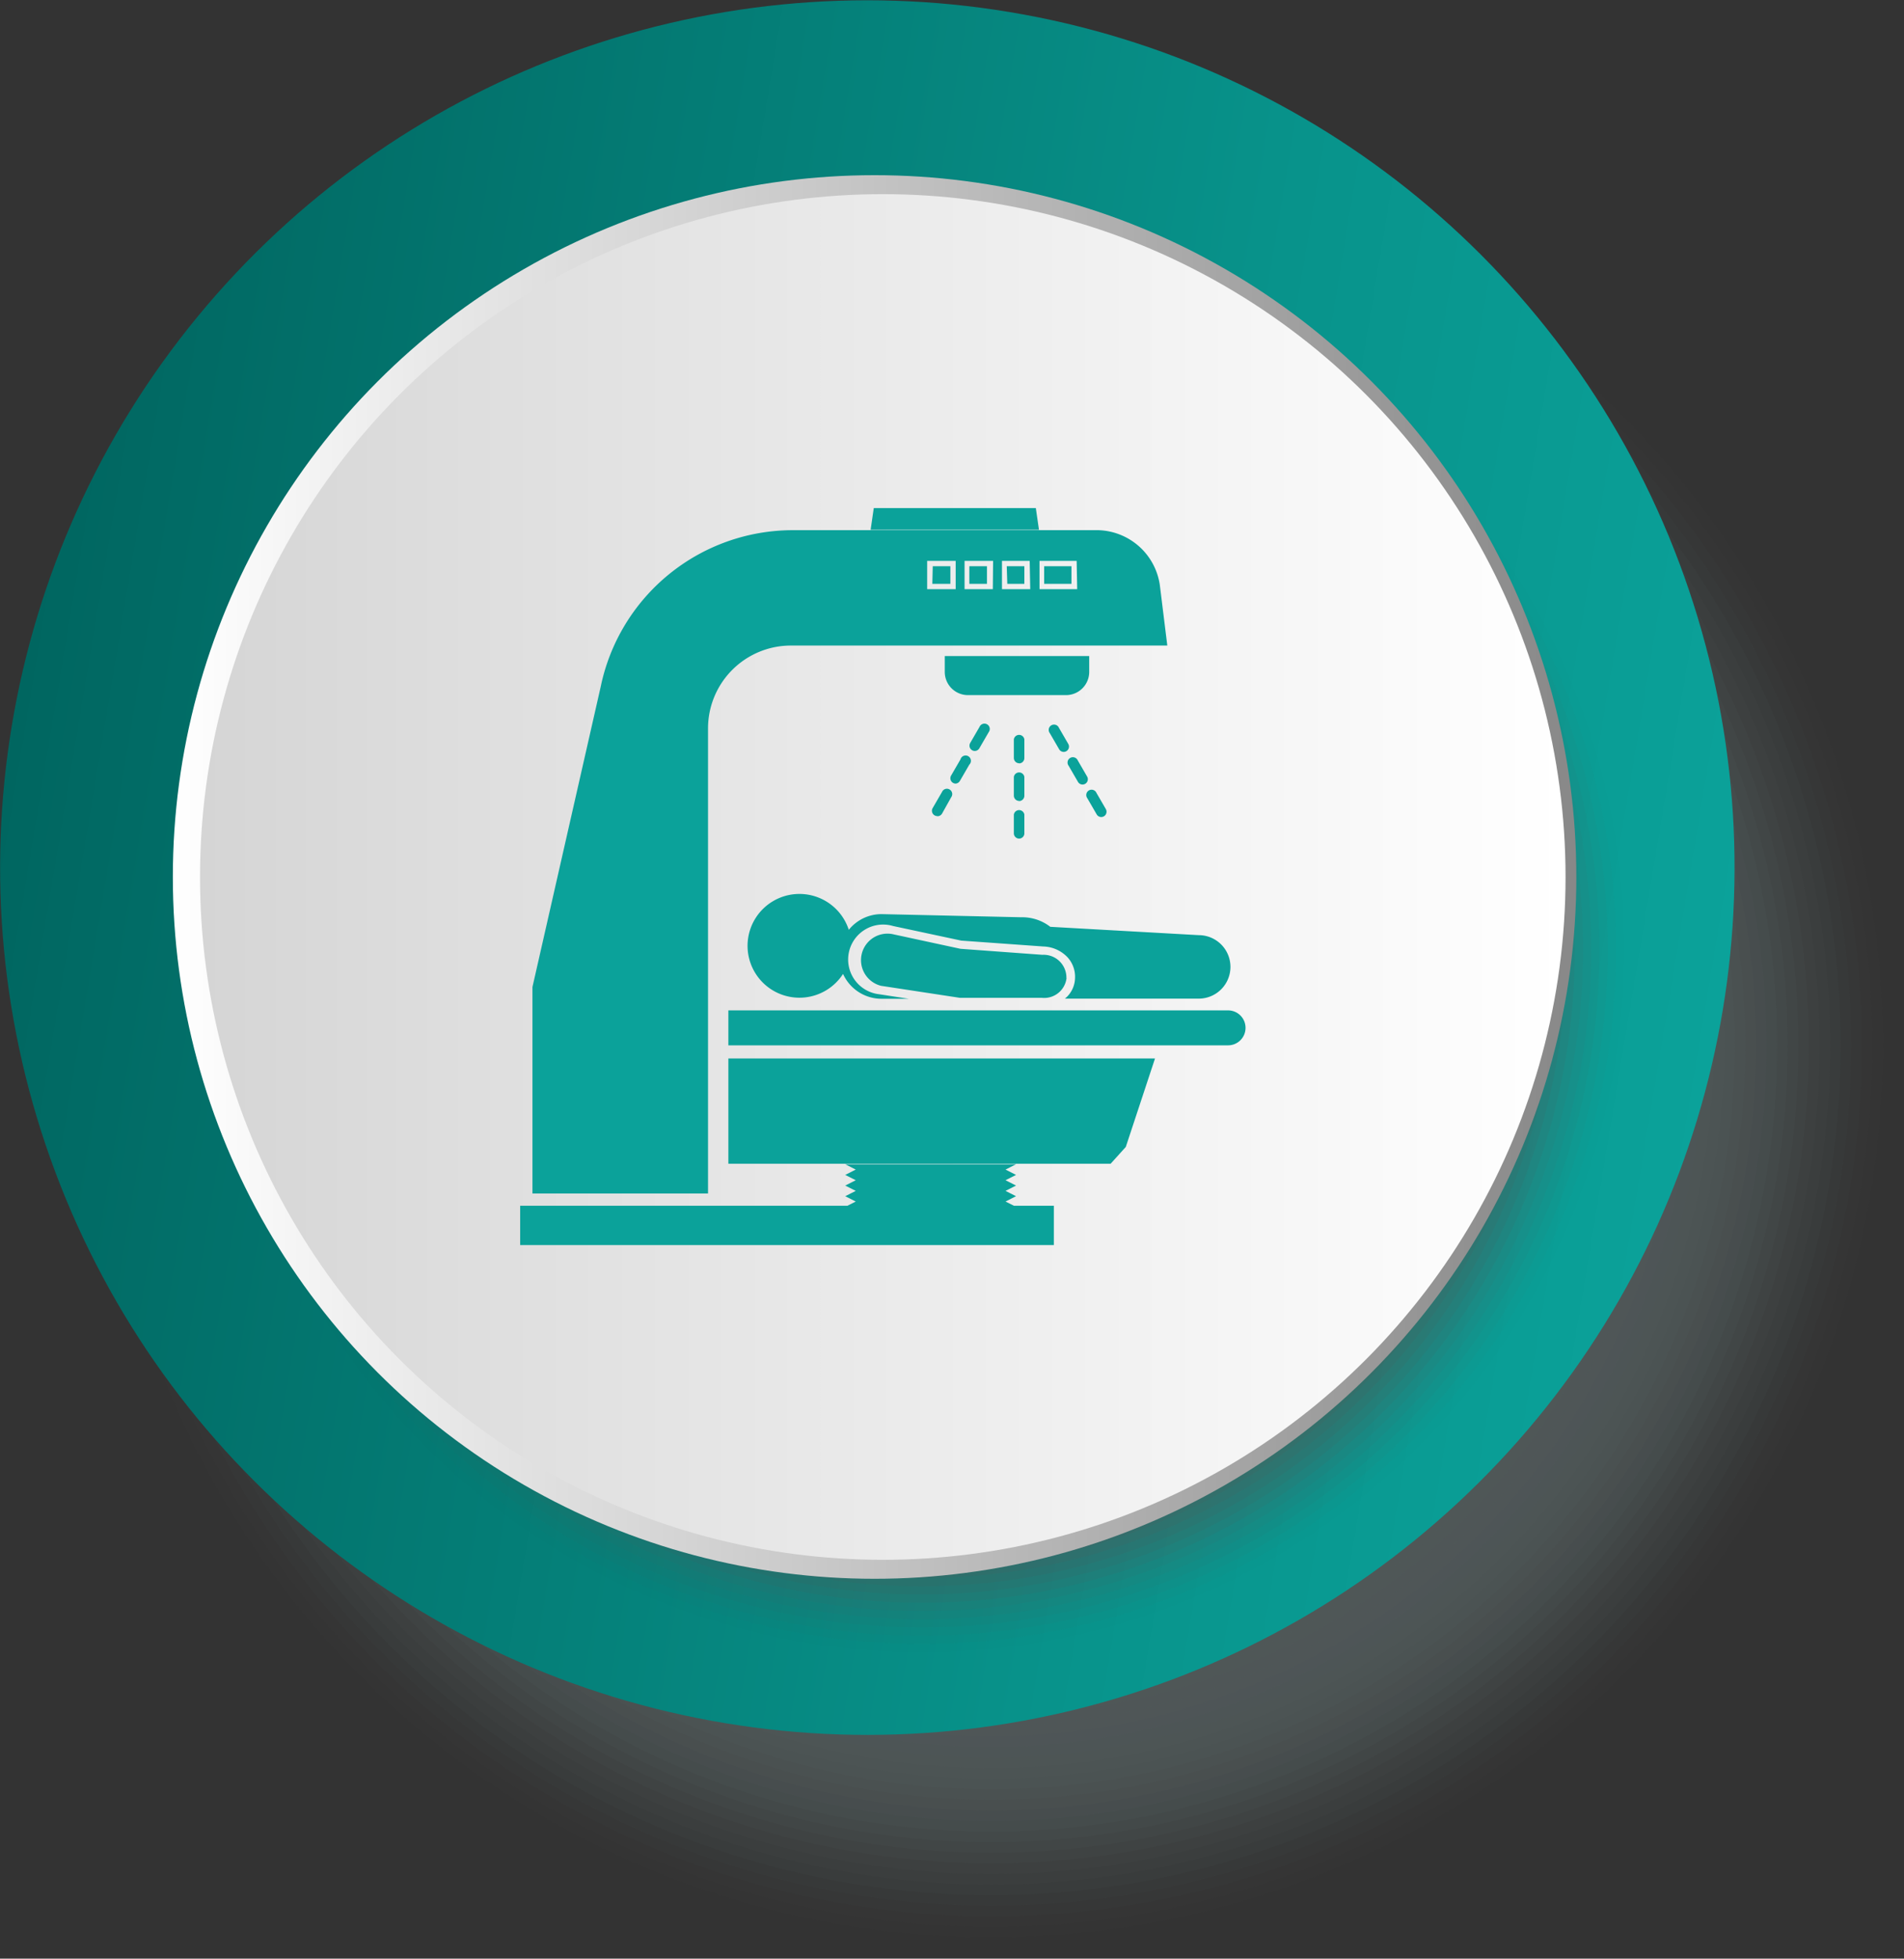 <svg xmlns="http://www.w3.org/2000/svg" xmlns:xlink="http://www.w3.org/1999/xlink" viewBox="0 0 139.46 143.45"><rect x="0" y="0" width="139.46" height="143.45" fill="#333333" stroke="none"/><defs><style>.a,.aa,.ab,.ac,.ad,.ae,.af,.ag,.ah,.ai,.aj,.ak,.al,.am,.an,.ao,.ap,.aq,.ar,.as,.at,.au,.av,.aw,.ax,.ay,.az,.b,.ba,.bb,.bc,.bd,.be,.bf,.bg,.bh,.bi,.bj,.bk,.bl,.bm,.bn,.bo,.bp,.bq,.br,.bs,.bt,.c,.d,.e,.f,.g,.h,.i,.j,.k,.l,.m,.n,.o,.p,.q,.r,.s,.t,.u,.v,.w,.x,.y,.z{fill:#505859;}.a{opacity:0;}.b{opacity:0.01;}.c{opacity:0.03;}.d{opacity:0.04;}.e{opacity:0.06;}.f{opacity:0.07;}.g{opacity:0.08;}.h{opacity:0.1;}.i{opacity:0.11;}.j{opacity:0.13;}.k{opacity:0.14;}.l{opacity:0.15;}.m{opacity:0.17;}.n{opacity:0.18;}.o{opacity:0.2;}.p{opacity:0.21;}.q{opacity:0.23;}.r{opacity:0.24;}.s{opacity:0.25;}.t{opacity:0.27;}.u{opacity:0.28;}.v{opacity:0.3;}.w{opacity:0.31;}.x{opacity:0.32;}.y{opacity:0.34;}.z{opacity:0.35;}.aa{opacity:0.37;}.ab{opacity:0.38;}.ac{opacity:0.39;}.ad{opacity:0.41;}.ae{opacity:0.42;}.af{opacity:0.44;}.ag{opacity:0.45;}.ah{opacity:0.46;}.ai{opacity:0.48;}.aj{opacity:0.49;}.ak{opacity:0.51;}.al{opacity:0.52;}.am{opacity:0.54;}.an{opacity:0.55;}.ao{opacity:0.56;}.ap{opacity:0.58;}.aq{opacity:0.59;}.ar{opacity:0.61;}.as{opacity:0.62;}.at{opacity:0.63;}.au{opacity:0.65;}.av{opacity:0.66;}.aw{opacity:0.68;}.ax{opacity:0.69;}.ay{opacity:0.7;}.az{opacity:0.72;}.ba{opacity:0.73;}.bb{opacity:0.75;}.bc{opacity:0.76;}.bd{opacity:0.77;}.be{opacity:0.79;}.bf{opacity:0.8;}.bg{opacity:0.82;}.bh{opacity:0.83;}.bi{opacity:0.85;}.bj{opacity:0.86;}.bk{opacity:0.87;}.bl{opacity:0.89;}.bm{opacity:0.9;}.bn{opacity:0.92;}.bo{opacity:0.93;}.bp{opacity:0.94;}.bq{opacity:0.96;}.br{opacity:0.97;}.bs{opacity:0.99;}.bu{fill:url(#a);}.bv{fill:url(#b);}.bw{fill:url(#c);}.bx{fill:#0ba29a;}</style><linearGradient id="a" x1="775.06" y1="337.23" x2="902.11" y2="337.23" gradientTransform="matrix(0, 1, -1, 0, 400.8, -775.01)" gradientUnits="userSpaceOnUse"><stop offset="0" stop-color="#006660"/><stop offset="0.06" stop-color="#016a64"/><stop offset="0.68" stop-color="#08938b"/><stop offset="1" stop-color="#0ba29a"/></linearGradient><linearGradient id="b" x1="-13.35" y1="64.23" x2="89.46" y2="64.23" gradientTransform="translate(26)" gradientUnits="userSpaceOnUse"><stop offset="0" stop-color="#fff"/><stop offset="1" stop-color="#888"/></linearGradient><linearGradient id="c" x1="-167.78" y1="64.23" x2="-67.75" y2="64.23" gradientTransform="matrix(-1, 0, 0, 1, -53.11, 0)" gradientUnits="userSpaceOnUse"><stop offset="0" stop-color="#fff"/><stop offset="0.8" stop-color="#dedede"/><stop offset="1" stop-color="#d5d5d5"/></linearGradient></defs><title>rnd_svc03</title><circle class="a" cx="72.6" cy="76.58" r="66.87"/><circle class="b" cx="72.6" cy="76.58" r="66.09"/><circle class="c" cx="72.6" cy="76.58" r="65.32"/><circle class="d" cx="72.6" cy="76.58" r="64.54"/><circle class="e" cx="72.6" cy="76.58" r="63.77"/><circle class="f" cx="72.6" cy="76.58" r="62.99"/><circle class="g" cx="72.6" cy="76.58" r="62.22"/><circle class="h" cx="72.6" cy="76.58" r="61.44"/><circle class="i" cx="72.6" cy="76.58" r="60.67"/><circle class="j" cx="72.6" cy="76.58" r="59.89"/><circle class="k" cx="72.6" cy="76.58" r="59.12"/><circle class="l" cx="72.6" cy="76.58" r="58.34"/><circle class="m" cx="72.6" cy="76.58" r="57.57"/><circle class="n" cx="72.6" cy="76.58" r="56.79"/><circle class="o" cx="72.6" cy="76.58" r="56.02"/><circle class="p" cx="72.6" cy="76.58" r="55.24"/><circle class="q" cx="72.6" cy="76.58" r="54.47"/><circle class="r" cx="72.6" cy="76.58" r="53.69"/><circle class="s" cx="72.6" cy="76.58" r="52.92"/><circle class="t" cx="72.6" cy="76.58" r="52.14"/><circle class="u" cx="72.6" cy="76.58" r="51.37"/><circle class="v" cx="72.6" cy="76.58" r="50.59"/><circle class="w" cx="72.6" cy="76.58" r="49.82"/><circle class="x" cx="72.6" cy="76.58" r="49.04"/><circle class="y" cx="72.6" cy="76.58" r="48.27"/><circle class="z" cx="72.6" cy="76.58" r="47.49"/><circle class="aa" cx="72.6" cy="76.58" r="46.72"/><circle class="ab" cx="72.6" cy="76.58" r="45.94"/><circle class="ac" cx="72.6" cy="76.58" r="45.17"/><circle class="ad" cx="72.6" cy="76.58" r="44.39"/><circle class="ae" cx="72.6" cy="76.58" r="43.62"/><circle class="af" cx="72.6" cy="76.58" r="42.84"/><circle class="ag" cx="72.6" cy="76.58" r="42.07"/><circle class="ah" cx="72.6" cy="76.58" r="41.29"/><circle class="ai" cx="72.6" cy="76.58" r="40.52"/><circle class="aj" cx="72.6" cy="76.58" r="39.75"/><circle class="ak" cx="72.6" cy="76.58" r="38.97"/><circle class="al" cx="72.6" cy="76.58" r="38.2"/><circle class="am" cx="72.6" cy="76.58" r="37.42"/><circle class="an" cx="72.6" cy="76.58" r="36.65"/><circle class="ao" cx="72.6" cy="76.58" r="35.87"/><circle class="ap" cx="72.6" cy="76.58" r="35.1"/><circle class="aq" cx="72.6" cy="76.58" r="34.32"/><circle class="ar" cx="72.6" cy="76.58" r="33.55"/><circle class="as" cx="72.6" cy="76.58" r="32.77"/><circle class="at" cx="72.6" cy="76.58" r="32"/><circle class="au" cx="72.6" cy="76.58" r="31.22"/><circle class="av" cx="72.6" cy="76.58" r="30.45"/><circle class="aw" cx="72.6" cy="76.58" r="29.67"/><circle class="ax" cx="72.6" cy="76.58" r="28.9"/><circle class="ay" cx="72.6" cy="76.58" r="28.12"/><circle class="az" cx="72.6" cy="76.58" r="27.35"/><circle class="ba" cx="72.6" cy="76.58" r="26.57"/><circle class="bb" cx="72.6" cy="76.58" r="25.8"/><circle class="bc" cx="72.6" cy="76.58" r="25.02"/><circle class="bd" cx="72.6" cy="76.58" r="24.25"/><circle class="be" cx="72.6" cy="76.58" r="23.47"/><circle class="bf" cx="72.6" cy="76.58" r="22.7"/><circle class="bg" cx="72.6" cy="76.58" r="21.92"/><circle class="bh" cx="72.6" cy="76.58" r="21.15"/><circle class="bi" cx="72.6" cy="76.58" r="20.37"/><circle class="bj" cx="72.6" cy="76.58" r="19.6"/><circle class="bk" cx="72.6" cy="76.58" r="18.82"/><circle class="bl" cx="72.6" cy="76.58" r="18.05"/><circle class="bm" cx="72.6" cy="76.58" r="17.27"/><circle class="bn" cx="72.6" cy="76.58" r="16.5"/><circle class="bo" cx="72.6" cy="76.58" r="15.72"/><circle class="bp" cx="72.6" cy="76.58" r="14.95"/><circle class="bq" cx="72.6" cy="76.58" r="14.17"/><circle class="br" cx="72.6" cy="76.58" r="13.4"/><circle class="bs" cx="72.6" cy="76.58" r="12.62"/><circle class="bt" cx="72.6" cy="76.58" r="11.85"/><circle class="bu" cx="63.53" cy="63.53" r="63.52" transform="translate(-9.57 115.78) rotate(-80.55)"/><circle class="a" cx="67.51" cy="69.55" r="52.06"/><circle class="b" cx="67.51" cy="69.55" r="51.45"/><circle class="c" cx="67.51" cy="69.55" r="50.85"/><circle class="d" cx="67.51" cy="69.55" r="50.25"/><circle class="e" cx="67.51" cy="69.55" r="49.64"/><circle class="f" cx="67.51" cy="69.55" r="49.04"/><circle class="g" cx="67.51" cy="69.55" r="48.44"/><circle class="h" cx="67.51" cy="69.55" r="47.84"/><circle class="i" cx="67.51" cy="69.55" r="47.23"/><circle class="j" cx="67.51" cy="69.55" r="46.63"/><circle class="k" cx="67.51" cy="69.55" r="46.03"/><circle class="l" cx="67.51" cy="69.55" r="45.42"/><circle class="m" cx="67.51" cy="69.55" r="44.82"/><circle class="n" cx="67.51" cy="69.55" r="44.22"/><circle class="o" cx="67.51" cy="69.55" r="43.61"/><circle class="p" cx="67.51" cy="69.55" r="43.01"/><circle class="q" cx="67.51" cy="69.55" r="42.41"/><circle class="r" cx="67.51" cy="69.55" r="41.8"/><circle class="s" cx="67.51" cy="69.55" r="41.2"/><circle class="t" cx="67.51" cy="69.55" r="40.6"/><circle class="u" cx="67.51" cy="69.55" r="39.99"/><circle class="v" cx="67.51" cy="69.55" r="39.39"/><circle class="w" cx="67.51" cy="69.55" r="38.79"/><circle class="x" cx="67.51" cy="69.55" r="38.18"/><circle class="y" cx="67.51" cy="69.55" r="37.58"/><circle class="z" cx="67.51" cy="69.55" r="36.98"/><circle class="aa" cx="67.51" cy="69.55" r="36.37"/><circle class="ab" cx="67.51" cy="69.55" r="35.77"/><circle class="ac" cx="67.51" cy="69.55" r="35.17"/><circle class="ad" cx="67.51" cy="69.55" r="34.56"/><circle class="ae" cx="67.51" cy="69.55" r="33.96"/><circle class="af" cx="67.51" cy="69.55" r="33.36"/><circle class="ag" cx="67.51" cy="69.55" r="32.75"/><circle class="ah" cx="67.51" cy="69.55" r="32.15"/><circle class="ai" cx="67.51" cy="69.55" r="31.55"/><circle class="aj" cx="67.51" cy="69.55" r="30.94"/><circle class="ak" cx="67.51" cy="69.55" r="30.34"/><circle class="al" cx="67.51" cy="69.55" r="29.74"/><circle class="am" cx="67.51" cy="69.55" r="29.13"/><circle class="an" cx="67.51" cy="69.55" r="28.53"/><circle class="ao" cx="67.51" cy="69.55" r="27.93"/><circle class="ap" cx="67.51" cy="69.55" r="27.32"/><circle class="aq" cx="67.51" cy="69.55" r="26.72"/><circle class="ar" cx="67.51" cy="69.55" r="26.12"/><circle class="as" cx="67.51" cy="69.55" r="25.51"/><circle class="at" cx="67.51" cy="69.55" r="24.91"/><circle class="au" cx="67.51" cy="69.55" r="24.31"/><circle class="av" cx="67.51" cy="69.55" r="23.7"/><circle class="aw" cx="67.51" cy="69.55" r="23.1"/><circle class="ax" cx="67.51" cy="69.55" r="22.5"/><circle class="ay" cx="67.51" cy="69.55" r="21.89"/><circle class="az" cx="67.51" cy="69.55" r="21.29"/><circle class="ba" cx="67.51" cy="69.55" r="20.69"/><circle class="bb" cx="67.51" cy="69.55" r="20.08"/><circle class="bc" cx="67.51" cy="69.55" r="19.48"/><circle class="bd" cx="67.51" cy="69.55" r="18.88"/><circle class="be" cx="67.51" cy="69.55" r="18.27"/><circle class="bf" cx="67.51" cy="69.55" r="17.67"/><circle class="bg" cx="67.51" cy="69.55" r="17.07"/><circle class="bh" cx="67.51" cy="69.55" r="16.46"/><circle class="bi" cx="67.51" cy="69.55" r="15.86"/><circle class="bj" cx="67.51" cy="69.55" r="15.26"/><circle class="bk" cx="67.51" cy="69.55" r="14.66"/><circle class="bl" cx="67.51" cy="69.55" r="14.05"/><circle class="bm" cx="67.51" cy="69.55" r="13.45"/><circle class="bn" cx="67.51" cy="69.55" r="12.85"/><circle class="bo" cx="67.51" cy="69.55" r="12.24"/><circle class="bp" cx="67.51" cy="69.55" r="11.64"/><circle class="bq" cx="67.51" cy="69.55" r="11.04"/><circle class="br" cx="67.51" cy="69.55" r="10.43"/><circle class="bs" cx="67.51" cy="69.55" r="9.83"/><circle class="bt" cx="67.51" cy="69.55" r="9.23"/><circle class="bv" cx="64.06" cy="64.23" r="51.4"/><circle class="bw" cx="64.66" cy="64.23" r="50.01"/><path class="bx" d="M74.65,61.42a.39.39,0,0,1-.39-.39V59.66a.39.39,0,0,1,.77,0V61A.39.39,0,0,1,74.65,61.42Zm0-2.76a.39.39,0,0,1-.39-.39V56.9a.39.39,0,0,1,.77,0v1.38A.39.39,0,0,1,74.65,58.67Zm0-2.76a.39.39,0,0,1-.39-.39V54.15a.39.39,0,0,1,.77,0v1.38A.39.39,0,0,1,74.65,55.91Zm-6,3.87a.39.39,0,0,1-.34-.58L69,58a.39.39,0,1,1,.67.39L69,59.59A.39.39,0,0,1,68.65,59.78ZM70,57.39a.39.39,0,0,1-.34-.58l.69-1.19A.39.39,0,1,1,71,56l-.69,1.19A.39.39,0,0,1,70,57.39ZM71.4,55a.39.39,0,0,1-.34-.58l.69-1.19a.39.39,0,1,1,.67.39l-.69,1.19A.39.39,0,0,1,71.4,55Zm9.27,4.84a.39.39,0,0,1-.34-.19l-.69-1.19a.39.39,0,1,1,.67-.39L81,59.26a.39.39,0,0,1-.34.58ZM79.3,57.46a.39.39,0,0,1-.34-.19l-.69-1.19a.39.39,0,1,1,.67-.39l.69,1.19a.39.39,0,0,1-.34.58Zm-1.38-2.39a.39.39,0,0,1-.34-.19l-.69-1.19a.39.39,0,1,1,.67-.39l.69,1.19a.39.39,0,0,1-.34.58ZM91.23,75.31A1.28,1.28,0,0,0,89.95,74H53.35v2.56H89.95A1.28,1.28,0,0,0,91.23,75.31ZM82.46,84l2.14-6.48H53.35v7.71h28ZM87.8,68.49l-10.87-.61a3.35,3.35,0,0,0-2.12-.7l-10.25-.23a3.08,3.08,0,0,0-2.39,1.15,3.8,3.8,0,1,0-.42,3.23,3.09,3.09,0,0,0,2.81,1.82h2l-2.15-.33a2.56,2.56,0,1,1,1-5l5,1.07,6,.43a2.54,2.54,0,0,1,1.79.8,2.12,2.12,0,0,1,.54,1.56A2,2,0,0,1,78,73.14H87.8a2.32,2.32,0,1,0,0-4.65Zm-9.69,3.14a1.67,1.67,0,0,0-1.76-1.7l-6-.44-5-1.08a1.94,1.94,0,0,0-.82,3.79l5.77.88h6A1.65,1.65,0,0,0,78.12,71.63Zm1.67-22.42V48.05H69.2v1.17a1.7,1.7,0,0,0,1.69,1.69h7.2A1.7,1.7,0,0,0,79.78,49.22Zm-3.91-12H64l-.23,1.59H76.1Zm1.32,51.1H38.1v2.88H77.19ZM73.65,88l.77-.39-.77-.39.77-.39-.77-.39.77-.39-.77-.39.77-.39H61.91l.77.39-.77.39.77.39-.77.39.77.39-.77.39.77.39-.77.39H74.43ZM85.5,47.28H57.93a6.07,6.07,0,0,0-6.07,6.07V87.41H39V72.29l5-22A14.38,14.38,0,0,1,58.06,38.83H80.44a4.69,4.69,0,0,1,4.51,4ZM70,41.08H67.91v2.07H70Zm-1.68.39h1.29v1.29H68.29Zm4.42-.39H70.65v2.07h2.07ZM71,41.47h1.29v1.29H71Zm4.42-.39H73.39v2.07h2.07Zm-1.68.39h1.29v1.29H73.78Zm5.12-.39H76.14v2.07H78.9Zm-2.38.39h2v1.29h-2Z"/></svg>
